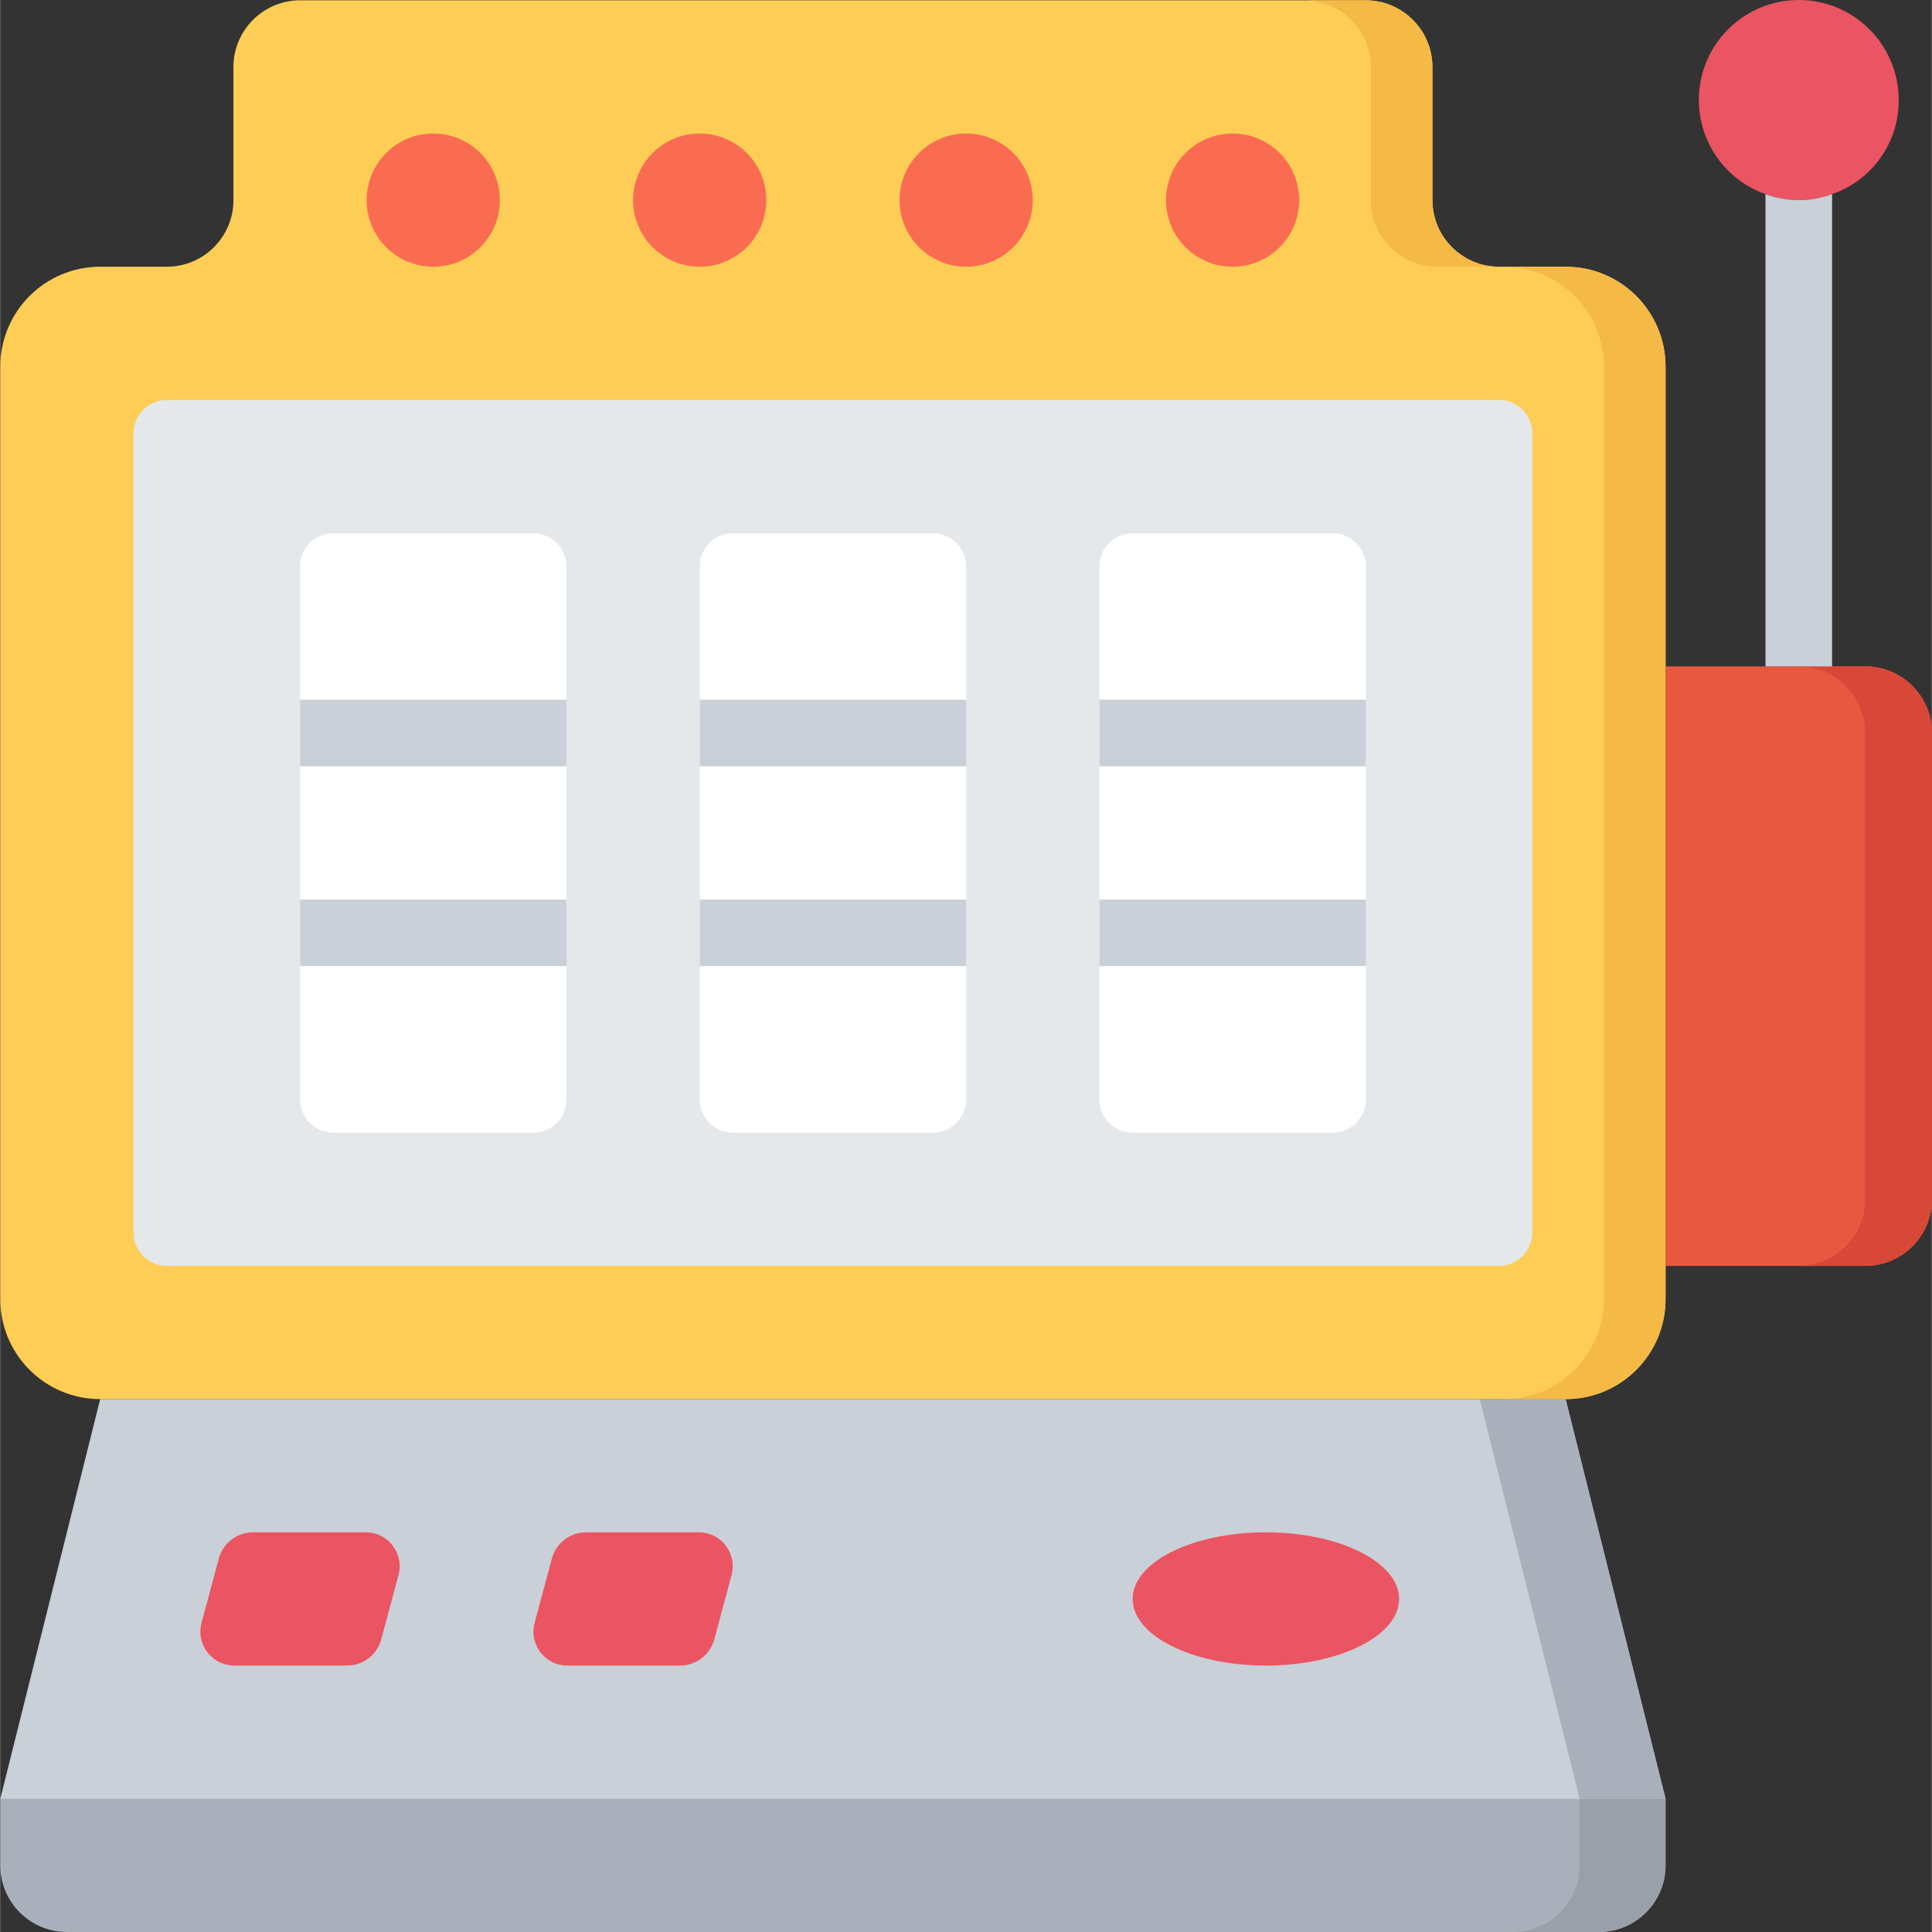 <svg height="512pt" viewBox="0 0 512 512.076" width="512pt" xmlns="http://www.w3.org/2000/svg"><rect x="0" y="0" width="512" height="512.076" fill="#333333" stroke="none"/><path d="m423.762 512.074h-406.07c-9.75 0-17.652-7.902-17.652-17.652v-17.656l8.828-17.656h423.723l8.828 17.656v17.656c0 9.75-7.906 17.652-17.656 17.652zm0 0" fill="#a9b0bb"/><path d="m441.418 97.18v247.172c0 14.625-11.855 26.484-26.484 26.484h-388.414c-14.625 0-26.48-11.859-26.48-26.484v-247.172c0-14.625 11.855-26.484 26.48-26.484h17.656c9.75 0 17.656-7.902 17.656-17.652v-35.312c.027-9.738 7.914-17.625 17.656-17.656h282.48c9.738.031 17.625 7.918 17.656 17.656v35.312c0 9.75 7.902 17.652 17.656 17.652h17.652c14.629 0 26.484 11.859 26.484 26.484zm0 0" fill="#fdcd56"/><path d="m44.176 106.008h353.105c4.875 0 8.824 3.953 8.824 8.828v211.859c0 4.875-3.949 8.828-8.824 8.828h-353.105c-4.875 0-8.828-3.953-8.828-8.828v-211.859c0-4.875 3.953-8.828 8.828-8.828zm0 0" fill="#e4e8eb"/><path d="m194.246 141.316h52.965c4.875 0 8.828 3.953 8.828 8.828v141.242c0 4.875-3.953 8.828-8.828 8.828h-52.965c-4.875 0-8.828-3.953-8.828-8.828v-141.242c0-4.875 3.953-8.828 8.828-8.828zm0 0" fill="#fff"/><path d="m88.312 141.316h52.969c4.875 0 8.824 3.953 8.824 8.828v141.242c0 4.875-3.949 8.828-8.824 8.828h-52.969c-4.875 0-8.824-3.953-8.824-8.828v-141.242c0-4.875 3.949-8.828 8.824-8.828zm0 0" fill="#fff"/><path d="m300.176 141.316h52.965c4.875 0 8.828 3.953 8.828 8.828v141.242c0 4.875-3.953 8.828-8.828 8.828h-52.965c-4.875 0-8.828-3.953-8.828-8.828v-141.242c0-4.875 3.953-8.828 8.828-8.828zm0 0" fill="#fff"/><path d="m512.039 194.281v123.59c-.031 9.738-7.918 17.625-17.656 17.652h-52.965v-158.895h52.965c9.738.027 17.625 7.914 17.656 17.652zm0 0" fill="#e85841"/><path d="m503.211 26.559c.055 11.223-7.047 21.234-17.656 24.895-5.695 2.117-11.961 2.117-17.656 0-12.703-4.492-20.012-17.812-16.973-30.941 3.043-13.129 15.457-21.883 28.844-20.336 13.391 1.551 23.48 12.906 23.441 26.383zm0 0" fill="#eb5463"/><path d="m441.418 476.766h-441.379l26.48-105.93h388.414zm0 0" fill="#cad0d7"/><path d="m370.797 423.801c0-9.75-15.809-17.656-35.309-17.656-19.504 0-35.312 7.906-35.312 17.656s15.809 17.656 35.312 17.656c19.5 0 35.309-7.906 35.309-17.656zm0 0" fill="#eb5463"/><path d="m91.723 441.457h-29.219c-2.809.133-5.52-1.051-7.328-3.203-1.805-2.156-2.504-5.031-1.883-7.77l4.742-17.656c1.219-4.047 4.992-6.781 9.215-6.684h29.219c2.809-.137 5.52 1.051 7.328 3.203 1.805 2.152 2.504 5.027 1.883 7.77l-4.742 17.656c-1.219 4.047-4.992 6.781-9.215 6.684zm0 0" fill="#eb5463"/><path d="m179.996 441.457h-29.219c-2.809.133-5.516-1.051-7.324-3.203-1.809-2.156-2.504-5.031-1.883-7.77l4.742-17.656c1.219-4.047 4.988-6.781 9.215-6.684h29.219c2.809-.137 5.52 1.051 7.324 3.203 1.809 2.152 2.504 5.027 1.883 7.77l-4.738 17.656c-1.219 4.047-4.992 6.781-9.219 6.684zm0 0" fill="#eb5463"/><path d="m132.453 53.043c0 9.75-7.906 17.652-17.656 17.652s-17.656-7.902-17.656-17.652c0-9.754 7.906-17.656 17.656-17.656s17.656 7.902 17.656 17.656zm0 0" fill="#fa6c51"/><path d="m203.074 53.043c0 9.75-7.906 17.652-17.656 17.652s-17.656-7.902-17.656-17.652c0-9.754 7.906-17.656 17.656-17.656s17.656 7.902 17.656 17.656zm0 0" fill="#fa6c51"/><path d="m273.691 53.043c0 9.75-7.902 17.652-17.652 17.652s-17.656-7.902-17.656-17.652c0-9.754 7.906-17.656 17.656-17.656s17.652 7.902 17.652 17.656zm0 0" fill="#fa6c51"/><path d="m344.312 53.043c0 9.75-7.902 17.652-17.652 17.652-9.754 0-17.656-7.902-17.656-17.652 0-9.754 7.902-17.656 17.656-17.656 9.75 0 17.652 7.902 17.652 17.656zm0 0" fill="#fa6c51"/><path d="m397.281 70.695h-16.332c-9.738-.027-17.625-7.914-17.656-17.652v-35.312c-.027-9.738-7.918-17.625-17.656-17.656h16.332c9.738.031 17.625 7.918 17.656 17.656v35.312c.027 9.738 7.914 17.625 17.656 17.652zm0 0" fill="#f5b945"/><path d="m441.418 97.18v247.172c0 14.625-11.855 26.484-26.484 26.484h-16.328c14.625 0 26.48-11.859 26.48-26.484v-247.172c0-14.625-11.855-26.484-26.48-26.484h16.328c14.629 0 26.484 11.859 26.484 26.484zm0 0" fill="#f5b945"/><path d="m512.039 194.281v123.59c-.031 9.738-7.918 17.625-17.656 17.652h-17.656c9.738-.027 17.629-7.914 17.656-17.652v-123.59c-.027-9.738-7.918-17.625-17.656-17.652h17.656c9.738.027 17.625 7.914 17.656 17.652zm0 0" fill="#d84839"/><path d="m512.039 194.281v123.59c-.031 9.738-7.918 17.625-17.656 17.652h-17.656c9.738-.027 17.629-7.914 17.656-17.652v-123.59c-.027-9.738-7.918-17.625-17.656-17.652h17.656c9.738.027 17.625 7.914 17.656 17.652zm0 0" fill="#d84839"/><path d="m441.418 476.766v17.656c-.031 9.738-7.918 17.625-17.656 17.652h-22.773c9.738-.027 17.625-7.914 17.652-17.652v-17.656zm0 0" fill="#99a0aa"/><path d="m441.418 476.766h-22.777l-26.48-105.93h22.773zm0 0" fill="#a9b0bb"/><g fill="#cad0d7"><path d="m79.488 185.457h70.617v17.652h-70.617zm0 0"/><path d="m79.488 238.422h70.617v17.652h-70.617zm0 0"/><path d="m185.418 185.457h70.621v17.652h-70.621zm0 0"/><path d="m185.418 238.422h70.621v17.652h-70.621zm0 0"/><path d="m291.348 185.457h70.621v17.652h-70.621zm0 0"/><path d="m291.348 238.422h70.621v17.652h-70.621zm0 0"/><path d="m485.555 51.453v125.176h-17.656v-125.176c5.695 2.117 11.961 2.117 17.656 0zm0 0"/></g></svg>